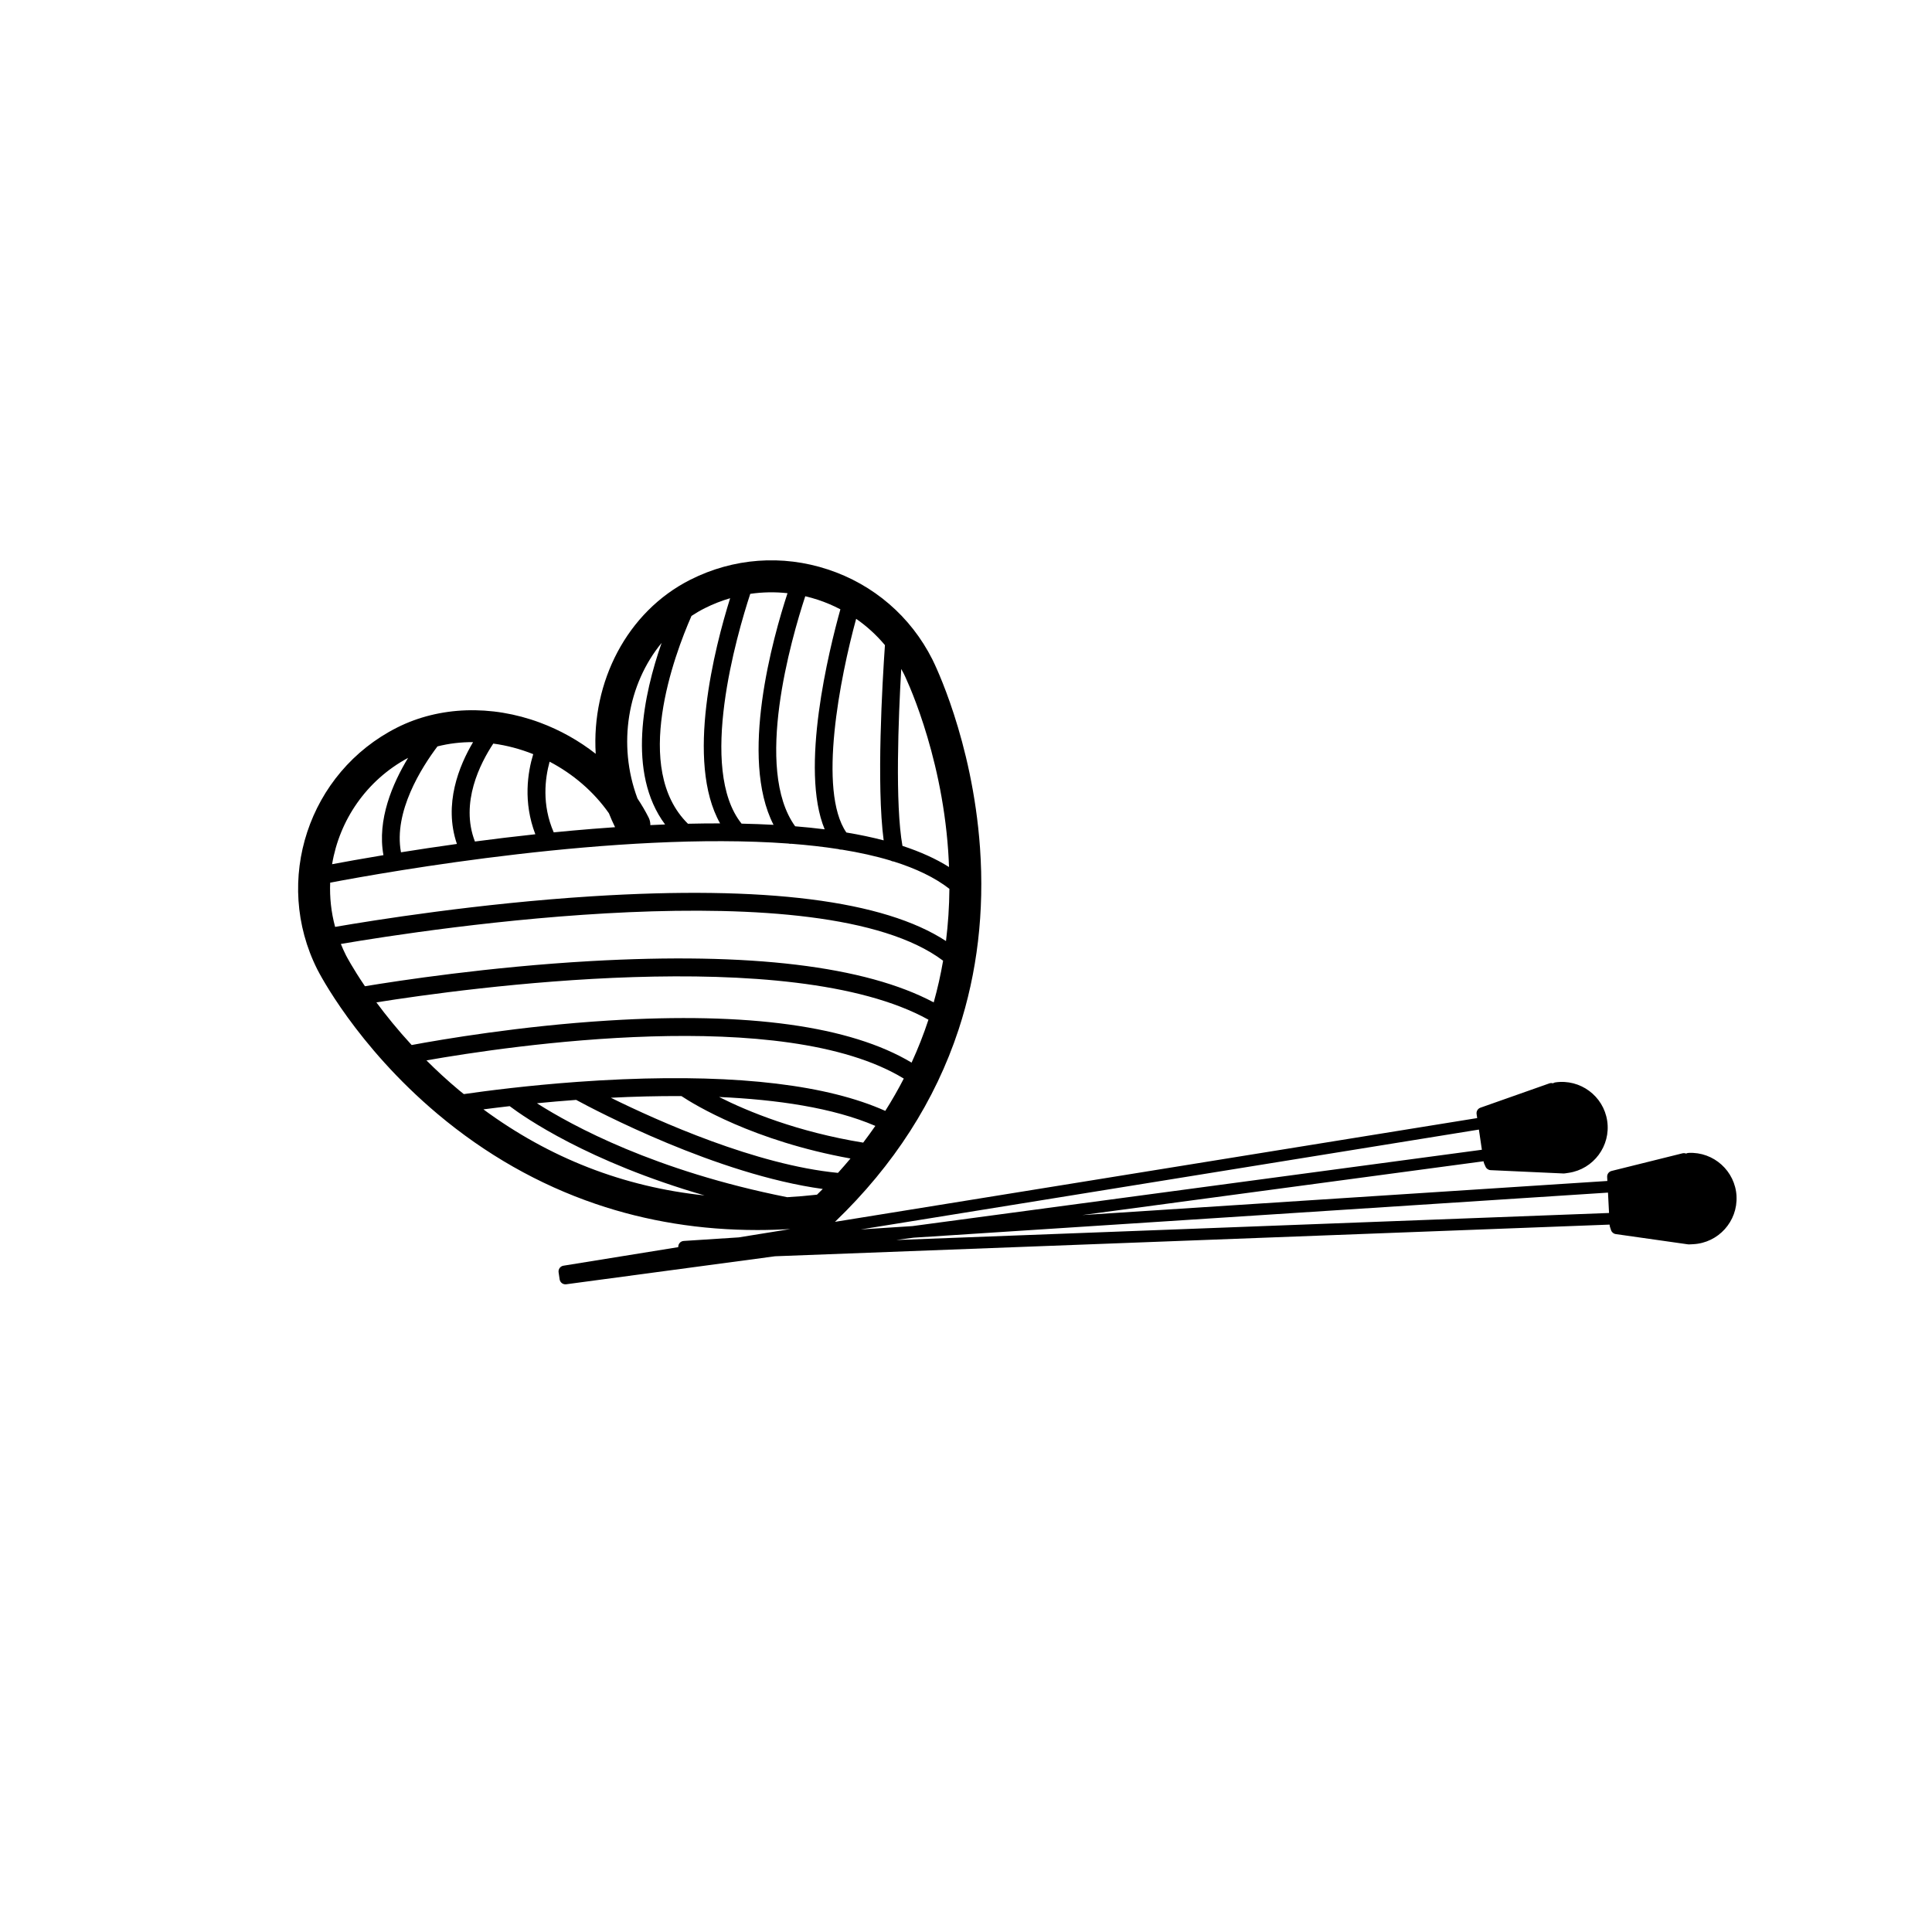 <?xml version="1.0" encoding="UTF-8"?>
<!-- Uploaded to: ICON Repo, www.svgrepo.com, Generator: ICON Repo Mixer Tools -->
<svg fill="#000000" width="800px" height="800px" version="1.1" viewBox="144 144 512 512" xmlns="http://www.w3.org/2000/svg">
 <path d="m604.2 461.01c-0.344-6.672-6.051-11.82-12.719-11.477-0.234 0.012-0.457 0.078-0.652 0.18-0.293-0.121-0.629-0.152-0.961-0.07l-18.789 4.672c-0.715 0.18-1.207 0.84-1.168 1.578l0.055 1.078-139.15 9.035 106.34-14.258 0.023 0.16c0.02 0.137 0.059 0.266 0.113 0.391l0.383 0.875c0.234 0.539 0.758 0.898 1.344 0.926l19.34 0.883c0.098 0.004 0.199 0 0.297-0.016l1.059-0.156c6.609-0.977 11.188-7.148 10.211-13.754-0.977-6.609-7.148-11.188-13.754-10.211-0.234 0.035-0.445 0.121-0.629 0.242-0.305-0.094-0.641-0.094-0.961 0.023l-18.258 6.441c-0.695 0.246-1.121 0.949-1.012 1.68l0.156 1.07-170.21 27.5c0.012-0.008 0.02-0.016 0.031-0.027 0.027-0.023 0.051-0.043 0.078-0.066 15.477-14.883 26.469-31.992 32.668-50.859 4.957-15.086 6.867-31.289 5.676-48.156-2.023-28.625-12.188-49.074-12.621-49.93v-0.004c-5.742-11.387-15.574-19.855-27.684-23.848-12.113-3.992-25.055-3.031-36.445 2.711-16.895 8.52-26.242 27.195-25.094 46.141-4.402-3.449-9.391-6.266-14.77-8.266-12.902-4.793-26.695-4.32-37.852 1.305-23.512 11.852-32.992 40.621-21.141 64.133 0.41 0.812 10.301 20.148 31.867 38.285 12.684 10.668 26.789 18.688 41.93 23.844 13.5 4.598 27.832 6.906 42.789 6.906 2.898 0 5.824-0.09 8.77-0.262l-13.691 2.211-14.582 0.945c-0.844 0.055-1.484 0.777-1.441 1.617v0.023l-30.434 4.918c-0.832 0.133-1.402 0.914-1.281 1.75l0.277 1.867c0.125 0.836 0.895 1.414 1.73 1.305l55.352-7.422 221.17-8.391 0.008 0.16c0.008 0.137 0.031 0.27 0.074 0.398l0.297 0.906c0.184 0.559 0.668 0.965 1.25 1.047l19.168 2.723c0.098 0.016 0.195 0.02 0.297 0.012l1.066-0.055c6.668-0.34 11.816-6.047 11.473-12.715zm-238.13-6.184c-21.684-2.09-47.617-13.707-60.191-19.91 6.008-0.305 12.324-0.477 18.707-0.441 3.383 2.246 19.066 11.898 44.801 16.539-1.074 1.281-2.176 2.551-3.316 3.812zm6.684-8.016c-17.457-2.848-30.508-8.223-38.188-12.094 15.281 0.68 30.199 2.836 41.406 7.66-1.039 1.492-2.106 2.973-3.219 4.434zm10.082-125.53c0.234 0.426 0.469 0.852 0.691 1.289 0.098 0.195 9.914 20.023 11.758 47.027 0.094 1.398 0.16 2.785 0.211 4.172-3.453-2.172-7.57-4.039-12.336-5.602-1.992-11.113-1.074-33.91-0.324-46.887zm-4.32-6.316c-0.684 9.879-2.281 37.098-0.336 51.738-3.07-0.801-6.363-1.496-9.887-2.082-7.617-11.082-1.656-41.074 2.594-56.629 2.84 1.973 5.402 4.316 7.629 6.973zm-17.766-12.016c2.074 0.684 4.062 1.535 5.961 2.527-3.027 10.836-10.816 42.312-4.164 58.305-2.508-0.316-5.117-0.586-7.824-0.805-10.996-15.207-1.047-49.625 2.68-60.965 1.125 0.266 2.242 0.574 3.348 0.938zm-8.051-1.746c-3.879 11.828-12.824 43.613-3.703 61.387-2.734-0.148-5.559-0.254-8.473-0.316-11.598-14.449-1.301-49.906 2.301-60.898 3.266-0.477 6.578-0.539 9.875-0.172zm-25.449 6.023c1.125-0.742 2.297-1.43 3.519-2.043 2.18-1.098 4.43-1.977 6.723-2.648-4.062 12.98-11.906 43.277-2.66 59.672-2.766-0.004-5.606 0.027-8.52 0.094-14.871-14.645-3.644-44.637 0.938-55.074zm-7.918 7.16c-4.715 13.469-9.285 34.387 0.922 48.105-1.289 0.051-2.594 0.109-3.91 0.172 0.02-0.676-0.125-1.367-0.453-2.012-0.875-1.734-1.863-3.418-2.953-5.043-5.371-14.34-2.582-30.328 6.394-41.223zm-29.68 31.469c6.168 3.234 11.66 7.887 15.715 13.672 0.492 1.242 1.035 2.473 1.633 3.688-1.938 0.133-3.902 0.277-5.894 0.438-3.492 0.281-6.953 0.594-10.363 0.93-3.199-7.34-2.305-14.332-1.09-18.727zm-4.344-1.996c-1.469 4.824-2.715 12.684 0.559 21.23-5.543 0.594-10.914 1.246-16.008 1.922-3.977-10.262 1.426-20.762 4.867-25.953 3.59 0.484 7.156 1.43 10.582 2.801zm-15.938-3.188c-3.691 6.215-7.891 16.43-4.285 26.984-5.352 0.742-10.332 1.496-14.82 2.215-2.023-10.777 5.523-22.574 9.664-28.066 3.066-0.781 6.238-1.148 9.441-1.133zm-17.223 4.176c-4.117 6.789-8.25 16.383-6.531 25.777-5.711 0.949-10.363 1.793-13.609 2.402 1.938-11.625 9.055-22.223 20.141-28.18zm-20.645 33.066c15.477-2.938 76.266-13.68 121.44-10.363 0.188 0.047 0.379 0.074 0.574 0.074 0.066 0 0.129-0.012 0.195-0.016 4.316 0.332 8.484 0.797 12.453 1.41 0.266 0.102 0.547 0.152 0.832 0.152 0.031 0 0.059-0.008 0.09-0.008 4.613 0.746 8.941 1.699 12.906 2.894 0.273 0.152 0.578 0.242 0.895 0.273 5.832 1.836 10.832 4.207 14.711 7.219-0.035 4.707-0.344 9.316-0.902 13.84-16.457-10.766-47.957-14.754-93.832-11.859-30.191 1.906-58.012 6.375-68.055 8.109-1.051-3.875-1.469-7.828-1.309-11.727zm4.16 19.207c-0.492-0.977-0.926-1.965-1.332-2.961 23.207-3.957 127.18-19.965 159.6 4.438-0.641 3.75-1.477 7.43-2.488 11.047-18.137-9.645-48.664-13.328-90.902-10.945-26.973 1.523-51.008 5.203-59.824 6.664-3.328-4.898-4.981-8.102-5.055-8.242zm8.086 12.52c23.129-3.688 109.73-15.699 146.3 4.594-1.273 3.871-2.762 7.66-4.469 11.371-16.223-9.703-43.211-13.457-80.359-11.148-23.332 1.449-44.117 4.996-52.129 6.488-3.727-4.051-6.836-7.914-9.348-11.305zm21.93 23.312c-3.144-2.633-6.035-5.301-8.668-7.938 22.031-3.875 94.559-14.648 126.5 4.82-1.496 2.906-3.129 5.762-4.902 8.562-15.262-6.832-38.625-9.652-69.566-8.375-4.16 0.172-8.207 0.41-12.059 0.691-0.016 0-0.027 0-0.043 0.004-6.465 0.469-12.383 1.051-17.395 1.617-0.035 0.004-0.07 0.008-0.105 0.012-5.391 0.609-9.719 1.199-12.523 1.605-0.418-0.328-0.832-0.656-1.238-1zm6.43 5.043c2.008-0.262 4.348-0.555 6.961-0.852 3.836 2.898 20.691 14.699 51.637 23.66-21.449-2.254-41.055-9.879-58.598-22.809zm14.184-1.621c3.231-0.316 6.719-0.621 10.391-0.891 5.164 2.805 37.301 19.773 65.355 23.605-0.504 0.508-1.016 1.012-1.531 1.516-2.652 0.293-5.281 0.52-7.887 0.668-35.016-6.953-57.047-18.965-66.328-24.898zm249.63 6.977 0.789 5.348-150.91 20.23-13.688 0.887zm-154.41 29.266 4.59-0.617 184.03-11.945 0.277 5.398z"/>
</svg>